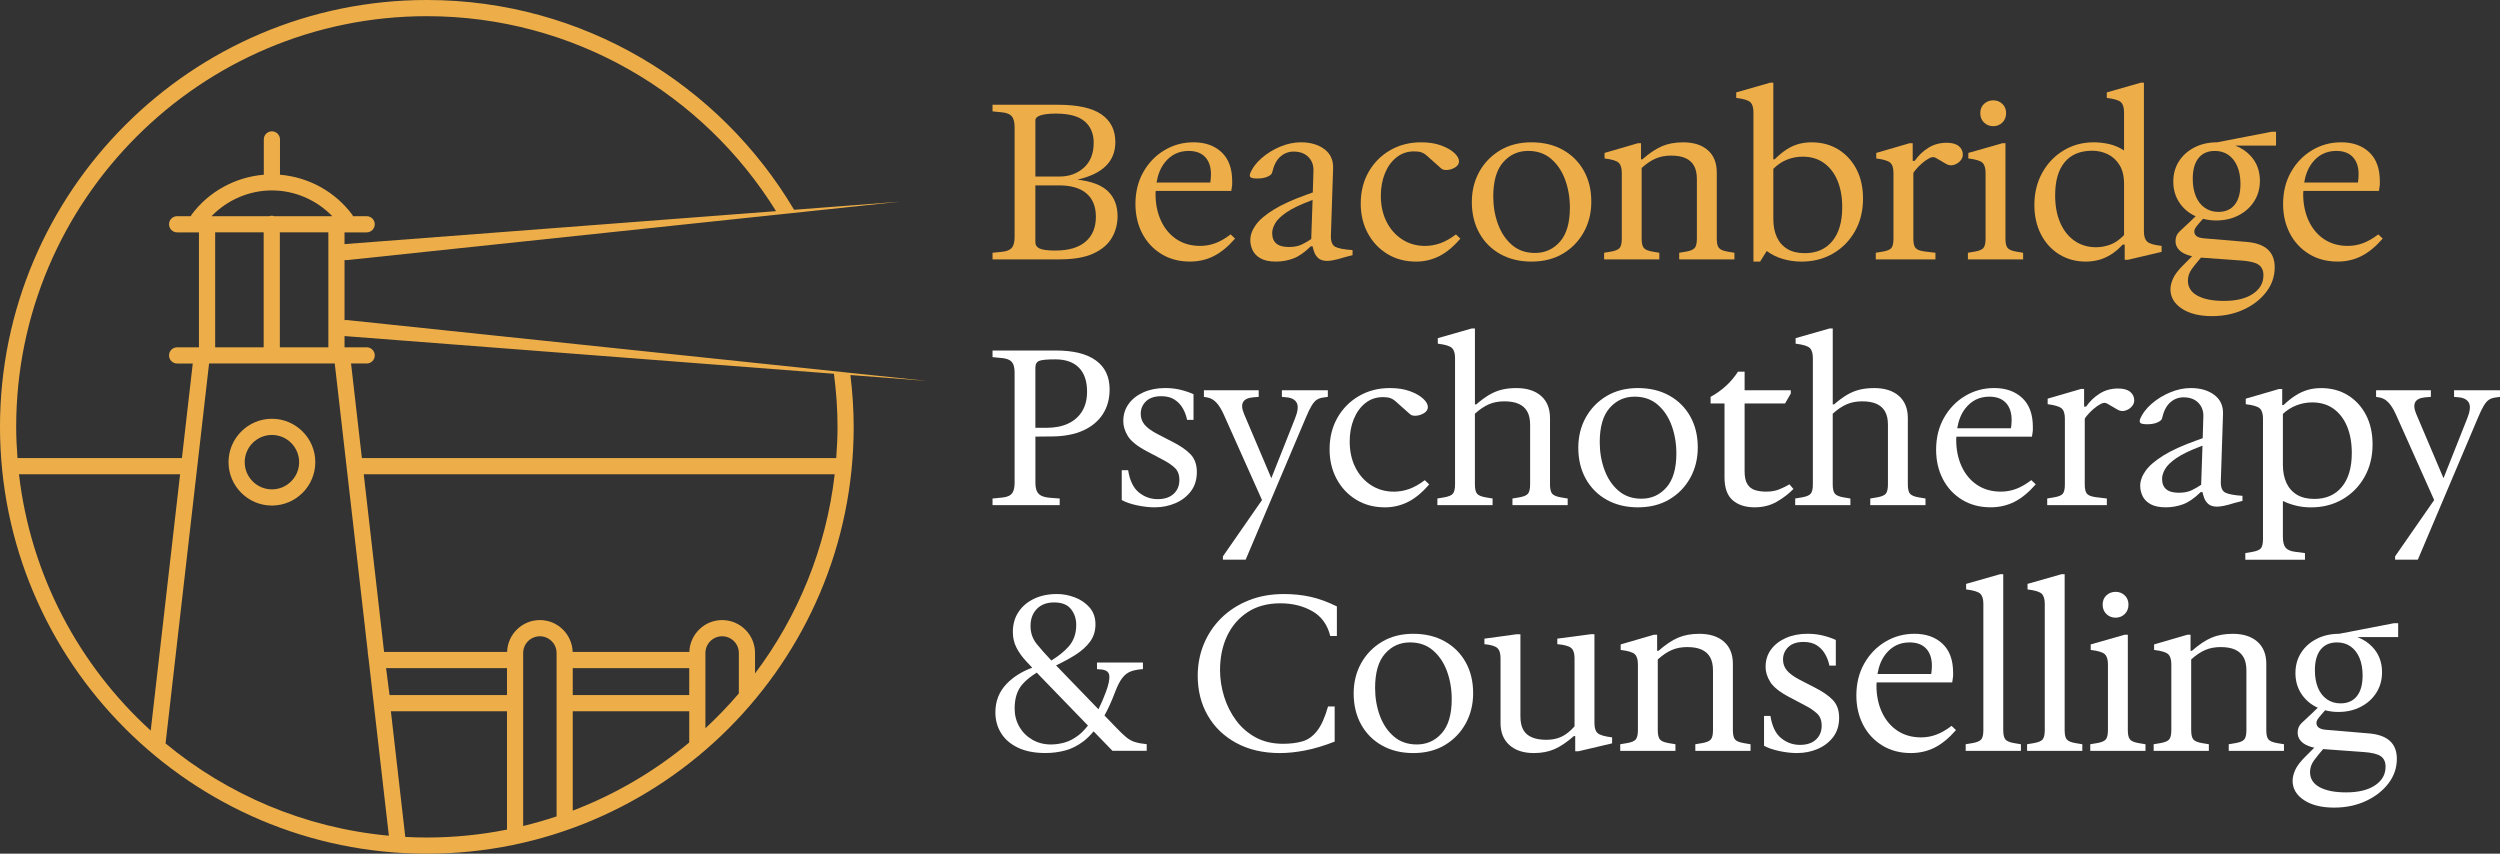 <svg xmlns="http://www.w3.org/2000/svg" id="Layer_2" data-name="Layer 2" viewBox="0 0 230.879 78.84"><rect x="0" y="0" width="230.879" height="78.84" fill="#333333" stroke="none"/><defs><style>      .cls-1 {        fill: #fff;      }      .cls-2 {        fill: #edae49;      }      .cls-3 {        fill: none;      }    </style></defs><g id="Layer_1-2" data-name="Layer 1"><g><g><path class="cls-2" d="M91.662,23.954v-.612l.836-.082c.449-.041.761-.164.938-.367.176-.204.265-.544.265-1.02v-10.118c0-.476-.089-.816-.265-1.02-.177-.204-.49-.327-.938-.367l-.836-.082v-.612h6.059c1.808,0,3.141.296,3.998.887.856.592,1.285,1.445,1.285,2.56,0,1.782-1.169,2.938-3.508,3.468,1.306.15,2.25.51,2.835,1.081.584.571.877,1.34.877,2.305,0,.721-.177,1.384-.53,1.989-.354.605-.921,1.088-1.703,1.448-.782.36-1.833.541-3.152.541h-6.16ZM95.619,16.304h2.223c.897,0,1.649-.272,2.254-.816.605-.543.908-1.312.908-2.305,0-.843-.279-1.502-.836-1.979-.558-.476-1.442-.714-2.652-.714-.599,0-1.064.051-1.397.153-.333.102-.5.262-.5.479v5.181ZM97.475,23.138c1.21,0,2.135-.272,2.774-.816.639-.544.958-1.312.958-2.305,0-.938-.289-1.655-.867-2.152-.578-.496-1.425-.745-2.54-.745h-2.183v5.243c0,.272.132.469.397.591s.751.184,1.458.184Z"></path><path class="cls-2" d="M113.651,21.648c-.503.381-.979.653-1.428.816-.449.164-.911.245-1.387.245-.843,0-1.574-.208-2.193-.622-.619-.415-1.095-.986-1.428-1.714-.333-.727-.5-1.546-.5-2.458,0-.1.014-.188.018-.285h6.979l.041-.286c.027-.149.041-.269.041-.357v-.255c0-1.169-.327-2.061-.979-2.672s-1.516-.918-2.59-.918c-.979,0-1.877.245-2.693.734s-1.465,1.163-1.948,2.02c-.483.856-.724,1.836-.724,2.937,0,1.007.207,1.911.622,2.713.415.802,1.003,1.438,1.765,1.907.761.469,1.645.704,2.651.704.789,0,1.517-.167,2.183-.5.667-.333,1.326-.874,1.979-1.622l-.408-.388ZM107.562,15.019c.564-.72,1.302-1.081,2.213-1.081.666,0,1.176.191,1.53.571.354.381.53.911.53,1.591,0,.231-.021.483-.061.755h-4.965c.122-.724.366-1.342.752-1.836Z"></path><path class="cls-2" d="M117.853,24.158c-.612,0-1.091-.099-1.438-.296s-.592-.449-.734-.755c-.143-.306-.214-.615-.214-.928,0-.462.167-.928.5-1.397.333-.469.884-.941,1.652-1.417.768-.476,1.805-.945,3.11-1.408l.51-.184.061-2.02c.013-.503-.143-.921-.469-1.254-.326-.333-.782-.5-1.367-.5-.462,0-.87.156-1.224.469-.354.313-.605.803-.755,1.469-.027.136-.167.262-.418.377-.252.116-.582.173-.99.173-.231,0-.408-.027-.53-.082-.122-.054-.156-.176-.102-.367.218-.53.578-1.013,1.082-1.448.503-.435,1.074-.785,1.713-1.05.639-.265,1.271-.398,1.897-.398.884,0,1.608.211,2.172.632.564.422.833,1.013.806,1.775l-.204,6.221c-.014.53.119.871.398,1.02.278.15.812.251,1.601.306v.469l-.714.184c-.436.136-.779.228-1.03.275-.251.047-.445.071-.581.071-.367,0-.643-.082-.826-.245s-.313-.354-.388-.571c-.075-.217-.126-.394-.153-.53h-.163c-.585.571-1.132.949-1.642,1.132-.51.184-1.03.275-1.561.275ZM119.015,22.812c.49,0,.894-.078,1.214-.235.319-.156.608-.323.867-.5l.123-3.611-.163.062c-.979.367-1.728.728-2.244,1.081s-.867.693-1.05,1.02c-.184.326-.275.625-.275.897,0,.856.51,1.285,1.53,1.285Z"></path><path class="cls-2" d="M130.765,24.158c-.993,0-1.874-.235-2.642-.704-.769-.469-1.37-1.108-1.805-1.917-.436-.809-.653-1.724-.653-2.744,0-1.088.241-2.057.724-2.907.482-.85,1.146-1.52,1.989-2.009s1.795-.734,2.856-.734c.707,0,1.322.095,1.846.286s.932.421,1.224.693c.292.272.438.53.438.775,0,.218-.109.397-.326.541-.218.143-.456.228-.714.255-.258.027-.456-.013-.591-.123l-1.306-1.163c-.177-.163-.354-.275-.53-.336s-.401-.092-.673-.092c-.626,0-1.17.184-1.632.551-.463.367-.82.86-1.071,1.479-.251.619-.377,1.309-.377,2.071,0,.897.174,1.693.521,2.386.347.694.829,1.241,1.448,1.642.619.401,1.322.602,2.111.602.476,0,.945-.082,1.407-.245.462-.163.945-.435,1.448-.816l.408.388c-.64.748-1.292,1.289-1.958,1.622-.667.333-1.38.5-2.142.5Z"></path><path class="cls-2" d="M141.433,24.158c-1.088,0-2.047-.231-2.876-.694-.83-.462-1.476-1.108-1.938-1.938s-.693-1.788-.693-2.876c0-1.033.231-1.965.693-2.794.462-.829,1.105-1.489,1.928-1.979s1.785-.734,2.886-.734,2.067.231,2.896.693c.83.463,1.476,1.105,1.938,1.928.462.823.693,1.778.693,2.866,0,1.033-.231,1.968-.693,2.805-.462.836-1.105,1.499-1.928,1.989-.823.489-1.792.734-2.907.734ZM141.759,23.362c.924,0,1.693-.347,2.305-1.041.612-.693.918-1.741.918-3.141,0-.925-.146-1.785-.438-2.581s-.724-1.438-1.295-1.928c-.571-.489-1.278-.734-2.121-.734-.925,0-1.693.347-2.305,1.041-.612.693-.918,1.748-.918,3.162,0,.911.146,1.765.438,2.56s.724,1.438,1.295,1.928c.571.489,1.278.734,2.122.734Z"></path><path class="cls-2" d="M148.144,23.954v-.612l.612-.102c.408-.068.68-.18.816-.336s.204-.445.204-.867v-6.079c0-.435-.095-.745-.286-.928s-.625-.316-1.305-.397v-.51l3.08-.897h.286v1.489h.122c.653-.571,1.258-.976,1.815-1.214.558-.238,1.21-.357,1.958-.357.965,0,1.724.242,2.274.724.551.483.826,1.166.826,2.05v6.119c0,.422.068.711.204.867s.408.269.816.336l.612.102v.612h-5.1v-.612l.612-.102c.408-.068.68-.18.816-.336.136-.156.204-.445.204-.867v-5.507c0-.503-.089-.911-.265-1.224-.177-.312-.439-.547-.786-.704s-.792-.234-1.336-.234c-.53,0-1.006.092-1.428.275-.422.184-.85.473-1.285.867v6.527c0,.422.068.711.204.867.136.156.408.269.816.336l.612.102v.612h-5.1Z"></path><path class="cls-2" d="M161.933,24.158v-13.789c0-.435-.095-.745-.285-.928-.191-.184-.626-.316-1.306-.398v-.51l3.141-.897h.286v7.078h.123c.367-.367.727-.666,1.081-.897.354-.231.721-.401,1.102-.51.38-.108.789-.163,1.224-.163.938,0,1.765.221,2.479.663s1.271,1.05,1.673,1.826c.401.775.602,1.68.602,2.713,0,1.129-.249,2.131-.745,3.009-.497.877-1.173,1.564-2.029,2.06-.857.497-1.83.745-2.917.745-.585,0-1.156-.082-1.714-.245-.558-.163-1.054-.408-1.489-.734l-.612.979h-.612ZM166.665,23.382c1.088,0,1.938-.37,2.55-1.111s.918-1.785.918-3.131c0-.938-.146-1.757-.438-2.458-.292-.7-.711-1.244-1.254-1.632-.544-.388-1.197-.582-1.958-.582-.503,0-.986.092-1.448.275s-.884.466-1.265.847v4.63c0,.653.109,1.214.327,1.683.217.469.541.833.969,1.091s.962.387,1.601.387Z"></path><path class="cls-2" d="M173.233,23.954v-.612l.612-.102c.421-.068.697-.18.826-.336s.194-.445.194-.867v-6.079c0-.462-.105-.778-.316-.948-.211-.17-.636-.296-1.275-.377v-.51l3.08-.897h.286v1.632h.184c.339-.489.758-.891,1.254-1.204.496-.312,1.064-.469,1.703-.469.49,0,.86.102,1.112.306.251.204.377.469.377.795,0,.218-.085.415-.255.592s-.371.296-.602.357c-.231.061-.456.031-.673-.092l-.979-.571c-.163-.095-.36-.082-.591.041-.231.123-.459.282-.684.479-.224.197-.411.387-.561.571-.149.184-.224.289-.224.316v6.058c0,.422.068.711.204.867.136.156.408.262.816.316l1.02.123v.612h-5.507Z"></path><path class="cls-2" d="M181.739,23.954v-.612l.612-.102c.408-.068.68-.18.816-.336s.204-.445.204-.867v-6.079c0-.435-.095-.745-.286-.928s-.625-.316-1.305-.397v-.51l3.141-.897h.286v8.812c0,.422.068.711.204.867.136.156.408.269.816.336l.612.102v.612h-5.1ZM184.085,11.653c-.34,0-.625-.112-.856-.336-.231-.224-.347-.513-.347-.867s.116-.639.347-.857c.231-.217.517-.326.856-.326.327,0,.605.109.836.326.231.218.347.503.347.857s-.116.643-.347.867c-.231.225-.51.336-.836.336Z"></path><path class="cls-2" d="M192.631,24.158c-.925,0-1.748-.225-2.468-.673-.721-.449-1.282-1.067-1.683-1.856-.401-.789-.602-1.686-.602-2.693,0-1.115.241-2.107.724-2.978.482-.87,1.139-1.557,1.968-2.06s1.761-.755,2.794-.755c.476,0,.952.055,1.428.163.476.109.931.306,1.367.592v-3.529c0-.435-.095-.745-.286-.928s-.625-.316-1.306-.398v-.51l3.142-.897h.285v13.748c0,.422.095.728.286.918.19.191.639.327,1.347.408v.551l-3.121.734h-.286v-1.408h-.184c-.381.408-.765.728-1.152.958-.388.231-.769.391-1.143.479s-.744.133-1.111.133ZM193.59,22.832c.421,0,.85-.078,1.285-.234.435-.156.863-.452,1.285-.887v-4.732c0-.721-.143-1.306-.429-1.754-.285-.449-.649-.778-1.091-.989-.442-.21-.915-.316-1.417-.316-1.115,0-1.965.354-2.55,1.061-.585.707-.877,1.727-.877,3.06,0,.966.156,1.809.469,2.529.312.721.754,1.278,1.326,1.673s1.237.591,1.999.591Z"></path><path class="cls-2" d="M210.194,12.164h-.388l-5.059.979c-.775,0-1.469.157-2.081.469-.612.313-1.091.741-1.438,1.285s-.52,1.169-.52,1.876c0,.693.17,1.312.51,1.856s.809.969,1.408,1.275c.048.024.099.042.148.064l-.556.538c-.381.354-.693.646-.938.877-.245.231-.367.524-.367.877,0,.421.194.765.581,1.03.259.177.59.289.954.373l-.842.841c-.462.462-.772.874-.928,1.234s-.234.684-.234.969c0,.734.35,1.333,1.05,1.795.7.462,1.628.693,2.785.693,1.074,0,2.046-.201,2.917-.602.87-.401,1.567-.942,2.091-1.622.523-.68.785-1.442.785-2.285,0-1.428-.871-2.21-2.611-2.346l-3.896-.327c-.327-.027-.561-.095-.704-.204-.143-.109-.214-.251-.214-.429,0-.108.03-.214.092-.316.061-.102.187-.262.377-.479l.334-.378c.38.099.783.154,1.216.154.775,0,1.469-.16,2.081-.479.612-.319,1.091-.755,1.438-1.306s.52-1.18.52-1.887c0-.911-.289-1.679-.867-2.305-.388-.42-.862-.727-1.406-.938h3.762v-1.285ZM206.95,24.056c.789.054,1.333.184,1.632.388.299.204.449.53.449.979,0,.707-.323,1.278-.969,1.713-.646.435-1.54.653-2.682.653-1.034,0-1.846-.16-2.438-.479-.591-.32-.887-.785-.887-1.397,0-.381.125-.744.377-1.091.203-.279.492-.634.832-1.032l3.687.268ZM206.91,16.998c0,.83-.177,1.465-.53,1.907-.354.442-.857.663-1.51.663-.476,0-.894-.125-1.254-.377-.36-.251-.636-.604-.826-1.061-.19-.456-.286-.996-.286-1.622,0-.829.177-1.465.53-1.907s.857-.663,1.51-.663c.489,0,.911.126,1.265.377.354.252.625.605.816,1.061.19.456.286.997.286,1.622Z"></path><path class="cls-2" d="M219.638,21.648c-.503.381-.979.653-1.428.816-.449.164-.911.245-1.387.245-.843,0-1.574-.208-2.193-.622-.619-.415-1.095-.986-1.428-1.714-.333-.727-.5-1.546-.5-2.458,0-.1.014-.188.018-.285h6.979l.041-.286c.027-.149.041-.269.041-.357v-.255c0-1.169-.327-2.061-.979-2.672s-1.516-.918-2.59-.918c-.979,0-1.877.245-2.693.734s-1.465,1.163-1.948,2.02c-.483.856-.724,1.836-.724,2.937,0,1.007.207,1.911.622,2.713.415.802,1.003,1.438,1.765,1.907.761.469,1.645.704,2.651.704.789,0,1.517-.167,2.183-.5.667-.333,1.326-.874,1.979-1.622l-.408-.388ZM213.549,15.019c.564-.72,1.302-1.081,2.213-1.081.666,0,1.176.191,1.53.571.354.381.53.911.53,1.591,0,.231-.021.483-.061.755h-4.965c.122-.724.366-1.342.752-1.836Z"></path><path class="cls-1" d="M101.208,33.288c-.843-.612-2.074-.918-3.692-.918h-5.854v.612l.836.082c.299.027.537.088.714.184s.303.238.377.428.112.449.112.775v10.118c0,.313-.038.568-.112.765-.075.198-.201.344-.377.439s-.415.156-.714.184l-.836.082v.612h6.201v-.612l-.836-.062c-.354-.027-.632-.088-.836-.184-.204-.095-.35-.241-.438-.438-.088-.197-.132-.459-.132-.785v-4.248l1.591-.016c1.102-.014,2.043-.197,2.825-.551.782-.354,1.384-.853,1.805-1.5.421-.646.632-1.411.632-2.294,0-1.169-.421-2.061-1.265-2.672ZM99.943,37.969c-.299.497-.728.877-1.285,1.142s-1.231.398-2.02.398h-1.02v-5.548c0-.327.115-.537.347-.632.231-.095.727-.143,1.489-.143.952,0,1.68.255,2.183.765.503.51.755,1.248.755,2.213,0,.708-.15,1.309-.449,1.806Z"></path><path class="cls-1" d="M106.654,46.853c-.517,0-1.064-.062-1.642-.184-.578-.123-1.05-.286-1.417-.49v-2.754h.591c.15.952.479,1.636.99,2.05.51.415,1.091.622,1.744.622.625,0,1.115-.163,1.469-.49.354-.326.53-.754.53-1.285,0-.476-.14-.847-.418-1.112-.279-.265-.656-.52-1.132-.765l-1.468-.775c-.871-.462-1.448-.925-1.734-1.387-.286-.462-.429-.925-.429-1.387,0-.612.167-1.146.5-1.601.333-.456.792-.812,1.377-1.071.584-.258,1.251-.388,1.999-.388.503,0,.976.055,1.417.163.442.109.839.245,1.193.408v2.366h-.592c-.082-.395-.217-.755-.408-1.081-.19-.327-.446-.592-.765-.796-.319-.204-.724-.306-1.213-.306-.612,0-1.081.156-1.408.469-.326.313-.489.7-.489,1.163,0,.381.119.714.357,1,.238.286.629.571,1.173.856l1.346.694c.761.381,1.336.775,1.724,1.183.388.408.582.952.582,1.632,0,.707-.184,1.302-.551,1.785-.367.483-.847.85-1.438,1.102-.592.251-1.221.377-1.887.377Z"></path><path class="cls-1" d="M112.938,51.687v-.306l3.61-5.202-3.549-7.935c-.218-.476-.445-.836-.683-1.082-.238-.245-.5-.394-.786-.449l-.347-.061v-.612h5.059v.612l-.51.041c-.966.082-1.244.598-.836,1.55l2.815,6.629-.591.02,2.468-6.221c.271-.666.33-1.152.173-1.458-.157-.306-.473-.479-.949-.52l-.428-.041v-.612h4.243v.612l-.428.061c-.231.028-.428.096-.592.204-.163.109-.323.292-.479.551-.157.258-.337.632-.541,1.122l-5.548,13.096h-2.101Z"></path><path class="cls-1" d="M127.889,46.853c-.993,0-1.874-.235-2.642-.704-.769-.469-1.37-1.108-1.805-1.917-.436-.809-.653-1.724-.653-2.744,0-1.088.241-2.057.724-2.907.482-.85,1.146-1.52,1.989-2.009s1.795-.734,2.856-.734c.707,0,1.322.095,1.846.286s.932.421,1.224.693c.292.272.438.53.438.775,0,.218-.109.397-.326.541-.218.143-.456.228-.714.255-.258.027-.456-.013-.591-.123l-1.306-1.163c-.177-.163-.354-.275-.53-.336s-.401-.092-.673-.092c-.626,0-1.17.184-1.632.551-.463.367-.82.86-1.071,1.479-.251.619-.377,1.309-.377,2.071,0,.897.174,1.693.521,2.386.347.694.829,1.241,1.448,1.642.619.401,1.322.602,2.111.602.476,0,.945-.082,1.407-.245.462-.163.945-.435,1.448-.816l.408.388c-.64.748-1.292,1.289-1.958,1.622-.667.333-1.38.5-2.142.5Z"></path><path class="cls-1" d="M132.744,46.648v-.612l.612-.102c.408-.068.68-.18.816-.336.136-.156.204-.445.204-.867v-11.667c0-.435-.095-.745-.286-.928s-.625-.316-1.306-.398v-.51l3.142-.897h.286v7.017h.122c.421-.367.816-.659,1.183-.877.367-.217.751-.377,1.153-.479.401-.102.86-.153,1.376-.153.966,0,1.724.242,2.274.724.551.483.826,1.166.826,2.05v6.119c0,.422.068.711.204.867.136.156.408.269.816.336l.612.102v.612h-5.1v-.612l.612-.102c.408-.068.68-.18.816-.336.136-.156.204-.445.204-.867v-5.507c0-.503-.089-.911-.266-1.224-.177-.312-.438-.547-.785-.704s-.792-.234-1.336-.234c-.53,0-1.007.092-1.428.275-.422.184-.85.473-1.285.867v6.527c0,.422.068.711.204.867s.408.269.816.336l.612.102v.612h-5.1Z"></path><path class="cls-1" d="M151.265,46.853c-1.088,0-2.047-.231-2.876-.694-.83-.462-1.476-1.108-1.938-1.938s-.693-1.788-.693-2.876c0-1.033.231-1.965.693-2.794.462-.829,1.105-1.489,1.928-1.979s1.785-.734,2.886-.734,2.067.231,2.896.693c.83.463,1.476,1.105,1.938,1.928.462.823.693,1.778.693,2.866,0,1.033-.231,1.968-.693,2.805-.462.836-1.105,1.499-1.928,1.989-.823.489-1.792.734-2.907.734ZM151.592,46.057c.924,0,1.693-.347,2.305-1.041.612-.693.918-1.741.918-3.141,0-.925-.146-1.785-.438-2.581s-.724-1.438-1.295-1.928c-.571-.489-1.278-.734-2.121-.734-.925,0-1.693.347-2.305,1.041-.612.693-.918,1.748-.918,3.162,0,.911.146,1.765.438,2.56s.724,1.438,1.295,1.928c.571.489,1.278.734,2.122.734Z"></path><path class="cls-1" d="M165.258,44.731c-.299.177-.619.333-.959.469-.34.136-.741.204-1.203.204-.354,0-.684-.044-.989-.133-.306-.088-.548-.268-.724-.541-.177-.272-.266-.673-.266-1.204v-6.262h3.733l.531-.918v-.306h-4.264v-1.713h-.612c-.625.965-1.469,1.741-2.529,2.325v.612h1.285v6.813c0,.979.251,1.687.755,2.122.503.436,1.176.653,2.019.653.775,0,1.462-.173,2.061-.521.598-.347,1.108-.737,1.53-1.173l-.367-.428Z"></path><path class="cls-1" d="M165.789,46.648v-.612l.612-.102c.408-.068.68-.18.816-.336.136-.156.204-.445.204-.867v-11.667c0-.435-.095-.745-.286-.928s-.625-.316-1.306-.398v-.51l3.142-.897h.286v7.017h.122c.421-.367.816-.659,1.183-.877.367-.217.751-.377,1.153-.479.401-.102.86-.153,1.376-.153.966,0,1.724.242,2.274.724.551.483.826,1.166.826,2.05v6.119c0,.422.068.711.204.867.136.156.408.269.816.336l.612.102v.612h-5.1v-.612l.612-.102c.408-.068.68-.18.816-.336.136-.156.204-.445.204-.867v-5.507c0-.503-.089-.911-.266-1.224-.177-.312-.438-.547-.785-.704s-.792-.234-1.336-.234c-.53,0-1.007.092-1.428.275-.422.184-.85.473-1.285.867v6.527c0,.422.068.711.204.867s.408.269.816.336l.612.102v.612h-5.1Z"></path><path class="cls-1" d="M187.594,44.343c-.503.381-.979.653-1.428.816-.449.164-.911.245-1.387.245-.843,0-1.574-.208-2.193-.622-.619-.415-1.095-.986-1.428-1.714-.333-.727-.5-1.546-.5-2.458,0-.1.014-.188.018-.285h6.979l.041-.286c.027-.149.041-.269.041-.357v-.255c0-1.169-.327-2.061-.979-2.672s-1.516-.918-2.59-.918c-.979,0-1.877.245-2.693.734s-1.465,1.163-1.948,2.02c-.483.856-.724,1.836-.724,2.937,0,1.007.207,1.911.622,2.713.415.802,1.003,1.438,1.765,1.907.761.469,1.645.704,2.651.704.789,0,1.517-.167,2.183-.5.667-.333,1.326-.874,1.979-1.622l-.408-.388ZM181.505,37.714c.564-.72,1.302-1.081,2.213-1.081.666,0,1.176.191,1.53.571.354.381.53.911.53,1.591,0,.231-.021.483-.061.755h-4.965c.122-.724.366-1.342.752-1.836Z"></path><path class="cls-1" d="M189.063,46.648v-.612l.612-.102c.421-.068.697-.18.826-.336s.194-.445.194-.867v-6.079c0-.462-.105-.778-.316-.948-.211-.17-.636-.296-1.275-.377v-.51l3.08-.897h.286v1.632h.184c.339-.489.758-.891,1.254-1.204.496-.312,1.064-.469,1.703-.469.49,0,.86.102,1.112.306.251.204.377.469.377.795,0,.218-.085.415-.255.592s-.371.296-.602.357c-.231.061-.456.031-.673-.092l-.979-.571c-.163-.095-.36-.082-.591.041-.231.123-.459.282-.684.479-.224.197-.411.387-.561.571-.149.184-.224.289-.224.316v6.058c0,.422.068.711.204.867.136.156.408.262.816.316l1.02.123v.612h-5.507Z"></path><path class="cls-1" d="M200.037,46.853c-.612,0-1.091-.099-1.438-.296s-.592-.449-.734-.755c-.143-.306-.214-.615-.214-.928,0-.462.167-.928.5-1.397.333-.469.884-.941,1.652-1.417.768-.476,1.805-.945,3.11-1.408l.51-.184.061-2.02c.013-.503-.143-.921-.469-1.254-.326-.333-.782-.5-1.367-.5-.462,0-.87.156-1.224.469-.354.313-.605.803-.755,1.469-.027.136-.167.262-.418.377-.252.116-.582.173-.99.173-.231,0-.408-.027-.53-.082-.122-.054-.156-.176-.102-.367.218-.53.578-1.013,1.082-1.448.503-.435,1.074-.785,1.713-1.05.639-.265,1.271-.398,1.897-.398.884,0,1.608.211,2.172.632.564.422.833,1.013.806,1.775l-.204,6.221c-.014.53.119.871.398,1.02.278.15.812.251,1.601.306v.469l-.714.184c-.436.136-.779.228-1.03.275-.251.047-.445.071-.581.071-.367,0-.643-.082-.826-.245s-.313-.354-.388-.571c-.075-.217-.126-.394-.153-.53h-.163c-.585.571-1.132.949-1.642,1.132-.51.184-1.03.275-1.561.275ZM201.2,45.506c.49,0,.894-.078,1.214-.235.319-.156.608-.323.867-.5l.123-3.611-.163.062c-.979.367-1.728.728-2.244,1.081s-.867.693-1.05,1.02c-.184.326-.275.625-.275.897,0,.856.51,1.285,1.53,1.285Z"></path><path class="cls-1" d="M207.359,51.687v-.612l.612-.102c.421-.068.696-.18.826-.336s.194-.445.194-.867v-11.117c0-.435-.095-.745-.286-.928s-.625-.316-1.305-.397v-.51l3.08-.897h.286v1.489h.122c.381-.367.755-.666,1.122-.897s.741-.401,1.122-.51c.38-.108.789-.163,1.224-.163.938,0,1.765.221,2.479.663s1.271,1.05,1.673,1.826c.401.775.602,1.68.602,2.713,0,1.129-.249,2.131-.745,3.009-.497.877-1.173,1.564-2.03,2.06-.856.497-1.829.745-2.917.745-.463,0-.912-.051-1.347-.153-.435-.102-.85-.248-1.244-.438v3.305c0,.462.082.795.245,1,.164.204.456.333.877.388l.918.122v.612h-5.508ZM213.724,46.077c1.088,0,1.938-.37,2.55-1.111s.918-1.785.918-3.131c0-.938-.146-1.757-.438-2.458-.292-.7-.711-1.244-1.254-1.632-.544-.388-1.197-.582-1.958-.582-.503,0-.986.089-1.448.266s-.884.442-1.265.795v4.691c0,.653.109,1.214.327,1.683.217.469.541.833.969,1.091s.962.387,1.601.387Z"></path><path class="cls-1" d="M221.19,51.687v-.306l3.61-5.202-3.549-7.935c-.218-.476-.445-.836-.683-1.082-.238-.245-.5-.394-.786-.449l-.347-.061v-.612h5.059v.612l-.51.041c-.966.082-1.244.598-.836,1.55l2.815,6.629-.591.02,2.468-6.221c.271-.666.33-1.152.173-1.458-.157-.306-.473-.479-.949-.52l-.428-.041v-.612h4.243v.612l-.428.061c-.231.028-.428.096-.592.204-.163.109-.323.292-.479.551-.157.258-.337.632-.541,1.122l-5.548,13.096h-2.101Z"></path><path class="cls-1" d="M104.808,68.527c-.292-.095-.561-.245-.806-.449-.245-.204-.53-.476-.856-.816l-1.146-1.185c.334-.602.655-1.305.962-2.12.231-.612.462-1.064.693-1.356.231-.292.496-.493.795-.602s.667-.177,1.102-.204v-.612h-4.243v.612l.225.021c.557.014.86.197.908.551.047.354-.058.87-.316,1.55-.22.598-.448,1.121-.682,1.584l-3.916-4.049c.681-.328,1.291-.659,1.814-.993.564-.36,1.01-.765,1.336-1.214s.49-.972.49-1.571c0-.639-.184-1.166-.551-1.581-.367-.415-.823-.724-1.367-.928-.544-.204-1.088-.306-1.632-.306-.803,0-1.51.146-2.122.438s-1.091.7-1.438,1.224c-.347.524-.52,1.139-.52,1.846,0,.53.112,1.013.336,1.448.224.436.52.85.887,1.244.176.189.379.405.567.606-.932.34-1.722.826-2.352,1.474-.701.721-1.051,1.605-1.051,2.652,0,.708.173,1.343.521,1.907.347.564.863,1.013,1.55,1.346.687.333,1.54.5,2.56.5.625,0,1.231-.079,1.815-.235s1.143-.435,1.673-.836c.326-.246.643-.562.953-.931l1.74,1.797h3.162v-.612c-.435-.041-.799-.109-1.091-.204ZM95.751,56.237c.388-.401.921-.602,1.602-.602.707,0,1.224.204,1.55.612.326.408.489.897.489,1.469,0,.816-.245,1.493-.734,2.03-.428.47-.96.881-1.565,1.251-.538-.567-.994-1.08-1.352-1.527-.381-.476-.571-1.027-.571-1.652,0-.653.193-1.18.581-1.581ZM99.637,67.875c-.435.34-.87.571-1.305.694-.436.122-.857.184-1.265.184-.653,0-1.234-.15-1.744-.449-.51-.299-.908-.7-1.193-1.203s-.428-1.061-.428-1.673c0-.924.231-1.659.693-2.203.36-.423.829-.783,1.354-1.107.068.073.126.135.196.21l4.529,4.679c-.276.344-.555.648-.837.869Z"></path><path class="cls-1" d="M118.2,69.547c-1.537,0-2.876-.309-4.019-.928-1.142-.619-2.023-1.465-2.642-2.54-.619-1.074-.928-2.298-.928-3.672,0-1.033.187-2.005.561-2.917s.911-1.714,1.611-2.407,1.54-1.237,2.52-1.632c.979-.394,2.067-.591,3.264-.591.87,0,1.689.085,2.458.255.768.17,1.581.466,2.438.887v2.733h-.612c-.258-1.047-.812-1.812-1.662-2.295-.85-.482-1.833-.724-2.948-.724-1.183,0-2.189.272-3.019.816-.83.544-1.462,1.278-1.897,2.203s-.652,1.972-.652,3.141c0,.83.125,1.649.377,2.458s.623,1.543,1.112,2.203c.49.66,1.095,1.183,1.815,1.571.721.387,1.557.581,2.509.581.68,0,1.278-.075,1.795-.224.517-.149.969-.473,1.356-.969.388-.496.724-1.247,1.01-2.254h.612v3.243c-.966.381-1.87.653-2.713.816-.843.164-1.625.245-2.346.245Z"></path><path class="cls-1" d="M130.52,69.547c-1.088,0-2.047-.231-2.876-.694-.83-.462-1.476-1.108-1.938-1.938s-.693-1.788-.693-2.876c0-1.033.231-1.965.693-2.794.462-.829,1.105-1.489,1.928-1.979s1.785-.734,2.886-.734,2.067.231,2.896.693c.83.463,1.476,1.105,1.938,1.928.462.823.693,1.778.693,2.866,0,1.033-.231,1.968-.693,2.805-.462.836-1.105,1.499-1.928,1.989-.823.489-1.792.734-2.907.734ZM130.846,68.752c.924,0,1.693-.347,2.305-1.041.612-.693.918-1.741.918-3.141,0-.925-.146-1.785-.438-2.581s-.724-1.438-1.295-1.928c-.571-.489-1.278-.734-2.121-.734-.925,0-1.693.347-2.305,1.041-.612.693-.918,1.748-.918,3.162,0,.911.146,1.765.438,2.56s.724,1.438,1.295,1.928c.571.489,1.278.734,2.122.734Z"></path><path class="cls-1" d="M141.657,69.547c-.952,0-1.703-.245-2.254-.734-.551-.49-.826-1.169-.826-2.04v-5.997c0-.449-.102-.761-.306-.938-.204-.177-.599-.292-1.183-.347v-.51l2.978-.408h.347v7.588c0,.503.085.911.255,1.224s.435.547.795.704.812.234,1.357.234c.517,0,.979-.095,1.387-.286.408-.19.809-.51,1.204-.958v-6.303c0-.449-.105-.761-.316-.938s-.636-.292-1.275-.347v-.51l3.081-.408h.347v8.2c0,.462.105.779.316.949s.649.296,1.316.377v.551l-3.121.734h-.286v-1.408h-.122c-.653.571-1.255.976-1.805,1.214-.551.238-1.18.357-1.887.357Z"></path><path class="cls-1" d="M149.632,69.343v-.612l.612-.102c.408-.068.68-.18.816-.336s.204-.445.204-.867v-6.079c0-.435-.095-.745-.286-.928s-.625-.316-1.305-.397v-.51l3.08-.897h.286v1.489h.122c.653-.571,1.258-.976,1.815-1.214.558-.238,1.21-.357,1.958-.357.965,0,1.724.242,2.274.724.551.483.826,1.166.826,2.05v6.119c0,.422.068.711.204.867s.408.269.816.336l.612.102v.612h-5.1v-.612l.612-.102c.408-.068.68-.18.816-.336.136-.156.204-.445.204-.867v-5.507c0-.503-.089-.911-.265-1.224-.177-.312-.439-.547-.786-.704s-.792-.234-1.336-.234c-.53,0-1.006.092-1.428.275-.422.184-.85.473-1.285.867v6.527c0,.422.068.711.204.867.136.156.408.269.816.336l.612.102v.612h-5.1Z"></path><path class="cls-1" d="M165.971,69.547c-.517,0-1.064-.062-1.642-.184-.578-.123-1.05-.286-1.417-.49v-2.754h.591c.15.952.479,1.636.99,2.05.51.415,1.091.622,1.744.622.625,0,1.115-.163,1.469-.49.354-.326.53-.754.53-1.285,0-.476-.14-.847-.418-1.112-.279-.265-.656-.52-1.132-.765l-1.468-.775c-.871-.462-1.448-.925-1.734-1.387-.286-.462-.429-.925-.429-1.387,0-.612.167-1.146.5-1.601.333-.456.792-.812,1.377-1.071.584-.258,1.251-.388,1.999-.388.503,0,.976.055,1.417.163.442.109.839.245,1.193.408v2.366h-.592c-.082-.395-.217-.755-.408-1.081-.19-.327-.446-.592-.765-.796-.319-.204-.724-.306-1.213-.306-.612,0-1.081.156-1.408.469-.326.313-.489.7-.489,1.163,0,.381.119.714.357,1,.238.286.629.571,1.173.856l1.346.694c.761.381,1.336.775,1.724,1.183.388.408.582.952.582,1.632,0,.707-.184,1.302-.551,1.785-.367.483-.847.85-1.438,1.102-.592.251-1.221.377-1.887.377Z"></path><path class="cls-1" d="M180.229,67.038c-.503.381-.979.653-1.428.816-.449.164-.911.245-1.387.245-.843,0-1.574-.208-2.193-.622-.619-.415-1.095-.986-1.428-1.714-.333-.727-.5-1.546-.5-2.458,0-.1.014-.188.018-.285h6.979l.041-.286c.027-.149.041-.269.041-.357v-.255c0-1.169-.327-2.061-.979-2.672s-1.516-.918-2.59-.918c-.979,0-1.877.245-2.693.734s-1.465,1.163-1.948,2.02c-.483.856-.724,1.836-.724,2.937,0,1.007.207,1.911.622,2.713.415.802,1.003,1.438,1.765,1.907.761.469,1.645.704,2.651.704.789,0,1.517-.167,2.183-.5.667-.333,1.326-.874,1.979-1.622l-.408-.388ZM174.141,60.409c.564-.72,1.302-1.081,2.213-1.081.666,0,1.176.191,1.53.571.354.381.53.911.53,1.591,0,.231-.021.483-.061.755h-4.965c.122-.724.366-1.342.752-1.836Z"></path><path class="cls-1" d="M181.535,69.343v-.612l.612-.102c.408-.068.68-.18.816-.336.136-.156.204-.445.204-.867v-11.667c0-.435-.095-.745-.286-.928s-.625-.316-1.306-.398v-.51l3.142-.897h.286v14.401c0,.422.068.711.204.867s.408.269.816.336l.612.102v.612h-5.1Z"></path><path class="cls-1" d="M187.206,69.343v-.612l.612-.102c.408-.068.68-.18.816-.336.136-.156.204-.445.204-.867v-11.667c0-.435-.095-.745-.286-.928s-.625-.316-1.306-.398v-.51l3.142-.897h.286v14.401c0,.422.068.711.204.867s.408.269.816.336l.612.102v.612h-5.1Z"></path><path class="cls-1" d="M193.04,69.343v-.612l.612-.102c.408-.068.68-.18.816-.336s.204-.445.204-.867v-6.079c0-.435-.095-.745-.286-.928s-.625-.316-1.305-.397v-.51l3.141-.897h.286v8.812c0,.422.068.711.204.867.136.156.408.269.816.336l.612.102v.612h-5.1ZM195.385,57.043c-.34,0-.625-.112-.856-.336-.231-.224-.347-.513-.347-.867s.116-.639.347-.857c.231-.217.517-.326.856-.326.327,0,.605.109.836.326.231.218.347.503.347.857s-.116.643-.347.867c-.231.225-.51.336-.836.336Z"></path><path class="cls-1" d="M198.894,69.343v-.612l.612-.102c.408-.068.68-.18.816-.336s.204-.445.204-.867v-6.079c0-.435-.095-.745-.286-.928s-.625-.316-1.305-.397v-.51l3.08-.897h.286v1.489h.122c.653-.571,1.258-.976,1.815-1.214.558-.238,1.21-.357,1.958-.357.965,0,1.724.242,2.274.724.551.483.826,1.166.826,2.05v6.119c0,.422.068.711.204.867s.408.269.816.336l.612.102v.612h-5.1v-.612l.612-.102c.408-.068.68-.18.816-.336.136-.156.204-.445.204-.867v-5.507c0-.503-.089-.911-.265-1.224-.177-.312-.439-.547-.786-.704s-.792-.234-1.336-.234c-.53,0-1.006.092-1.428.275-.422.184-.85.473-1.285.867v6.527c0,.422.068.711.204.867.136.156.408.269.816.336l.612.102v.612h-5.1Z"></path><path class="cls-1" d="M221.474,57.553h-.388l-5.059.979c-.775,0-1.469.157-2.081.469-.612.313-1.091.741-1.438,1.285s-.52,1.169-.52,1.876c0,.693.17,1.312.51,1.856s.809.969,1.408,1.275c.048.024.099.042.148.064l-.556.538c-.381.354-.693.646-.938.877-.245.231-.367.524-.367.877,0,.421.194.765.581,1.03.259.177.59.289.954.373l-.842.841c-.462.462-.772.874-.928,1.234s-.234.684-.234.969c0,.734.35,1.333,1.05,1.795.7.462,1.628.693,2.785.693,1.074,0,2.046-.201,2.917-.602.87-.401,1.567-.942,2.091-1.622.523-.68.785-1.442.785-2.285,0-1.428-.871-2.21-2.611-2.346l-3.896-.327c-.327-.027-.561-.095-.704-.204-.143-.109-.214-.251-.214-.429,0-.108.03-.214.092-.316.061-.102.187-.262.377-.479l.334-.378c.38.099.783.154,1.216.154.775,0,1.469-.16,2.081-.479.612-.319,1.091-.755,1.438-1.306s.52-1.18.52-1.887c0-.911-.289-1.679-.867-2.305-.388-.42-.862-.727-1.406-.938h3.762v-1.285ZM218.23,69.445c.789.054,1.333.184,1.632.388.299.204.449.53.449.979,0,.707-.323,1.278-.969,1.713-.646.435-1.54.653-2.682.653-1.034,0-1.846-.16-2.438-.479-.591-.32-.887-.785-.887-1.397,0-.381.125-.744.377-1.091.203-.279.492-.634.832-1.032l3.687.268ZM218.19,62.388c0,.83-.177,1.465-.53,1.907-.354.442-.857.663-1.51.663-.476,0-.894-.125-1.254-.377-.36-.251-.636-.604-.826-1.061-.19-.456-.286-.996-.286-1.622,0-.829.177-1.465.53-1.907s.857-.663,1.51-.663c.489,0,.911.126,1.265.377.354.252.625.605.816,1.061.19.456.286.997.286,1.622Z"></path></g><g><rect class="cls-3" x="19.87" y="21.459" width="4.48" height="10.616"></rect><rect class="cls-3" x="52.896" y="61.702" width="10.756" height="2.49"></rect><path class="cls-3" d="M22.599,42.68c0-1.386,1.127-2.513,2.513-2.513s2.513,1.127,2.513,2.513c0,1.386-1.127,2.513-2.513,2.513s-2.513-1.127-2.513-2.513Z"></path><polygon class="cls-3" points="46.821 64.191 35.975 64.191 35.654 61.702 46.821 61.702 46.821 64.191"></polygon><rect class="cls-3" x="25.844" y="21.459" width="4.48" height="10.616"></rect><path class="cls-3" d="M30.687,19.965h-5.373c-.07-.022-.14-.044-.217-.044s-.147.022-.217.044h-5.343c1.45-1.502,3.468-2.38,5.575-2.38s4.125.877,5.575,2.38Z"></path><path class="cls-2" d="M25.112,46.688c2.209,0,4.007-1.798,4.007-4.007s-1.798-4.007-4.007-4.007-4.007,1.798-4.007,4.007,1.798,4.007,4.007,4.007ZM25.112,45.194c-1.386,0-2.513-1.127-2.513-2.513,0-1.386,1.127-2.513,2.513-2.513s2.513,1.127,2.513,2.513c0,1.386-1.127,2.513-2.513,2.513Z"></path><path class="cls-2" d="M85.632,35.182l-53.626-5.629c-.07-.006-.126.012-.188.02v-5.567c.062.008.117.026.188.02l51.117-5.4-9.787.747C66.463,7.789,53.838,0,39.419,0,17.683,0,0,17.684,0,39.42s17.683,39.42,39.419,39.42,39.42-17.684,39.42-39.42c0-1.621-.112-3.215-.303-4.785l7.096.546ZM1.494,39.42C1.494,18.507,18.507,1.494,39.419,1.494c13.609,0,25.56,7.21,32.252,18.006l-39.802,3.039c-.02.002-.033.012-.052.015v-1.094h2.045c.413,0,.747-.334.747-.747s-.334-.747-.747-.747h-1.265c-.02-.042-.03-.088-.06-.128-1.587-2.143-4.044-3.483-6.68-3.701v-3.262c0-.413-.334-.747-.747-.747s-.747.334-.747.747v3.262c-2.635.217-5.093,1.558-6.68,3.701-.029.04-.04.085-.06.128h-1.265c-.413,0-.747.334-.747.747s.334.747.747.747h2.016v10.616h-2.016c-.413,0-.747.334-.747.747s.334.747.747.747h1.444l-1.001,8.736H1.615c-.072-.954-.121-1.914-.121-2.885ZM25.314,19.965c-.07-.021-.14-.043-.217-.043-.077,0-.147.022-.217.043h-5.343c1.45-1.502,3.468-2.379,5.575-2.379s4.125.877,5.575,2.379h-5.373ZM30.324,21.459v10.616h-4.48v-10.616h4.48ZM24.351,21.459v10.616h-4.48v-10.616h4.48ZM1.754,43.799h14.878l-2.712,23.672c-6.612-6.016-11.087-14.334-12.167-23.672ZM15.289,68.658l4.02-35.089h11.606l3.052,26.639h-.011l.104.806,1.852,16.165c-7.791-.719-14.908-3.796-20.622-8.52ZM46.821,76.616c-2.395.476-4.869.73-7.401.73-.668,0-1.332-.019-1.991-.053l-1.33-11.608h10.723v10.93ZM46.821,64.191h-10.846l-.321-2.49h11.167v2.49ZM51.402,65.686v9.709c-1.011.338-2.041.635-3.087.887v-15.979c0-.851.692-1.543,1.543-1.543s1.543.692,1.543,1.543v5.382ZM63.652,68.569c-3.188,2.654-6.816,4.791-10.757,6.294v-9.178h10.757v2.884ZM63.652,64.191h-10.757v-2.49h10.757v2.49ZM68.234,64.039c-.967,1.13-1.997,2.205-3.088,3.215v-6.951c0-.851.693-1.543,1.544-1.543s1.543.692,1.543,1.543v3.736ZM69.728,62.191v-1.888c0-1.675-1.362-3.038-3.037-3.038-1.643,0-2.977,1.312-3.029,2.942h-10.775c-.052-1.63-1.386-2.942-3.028-2.942s-2.976,1.312-3.028,2.942h-11.36l-1.879-16.408h43.494c-.792,6.848-3.407,13.147-7.357,18.392ZM77.225,42.305h-43.805l-1-8.736h1.444c.413,0,.747-.334.747-.747s-.334-.747-.747-.747h-2.045v-1.05c.02.003.032.014.052.016l45.144,3.477c.209,1.606.332,3.24.332,4.902,0,.972-.049,1.932-.121,2.885Z"></path></g></g></g></svg>
